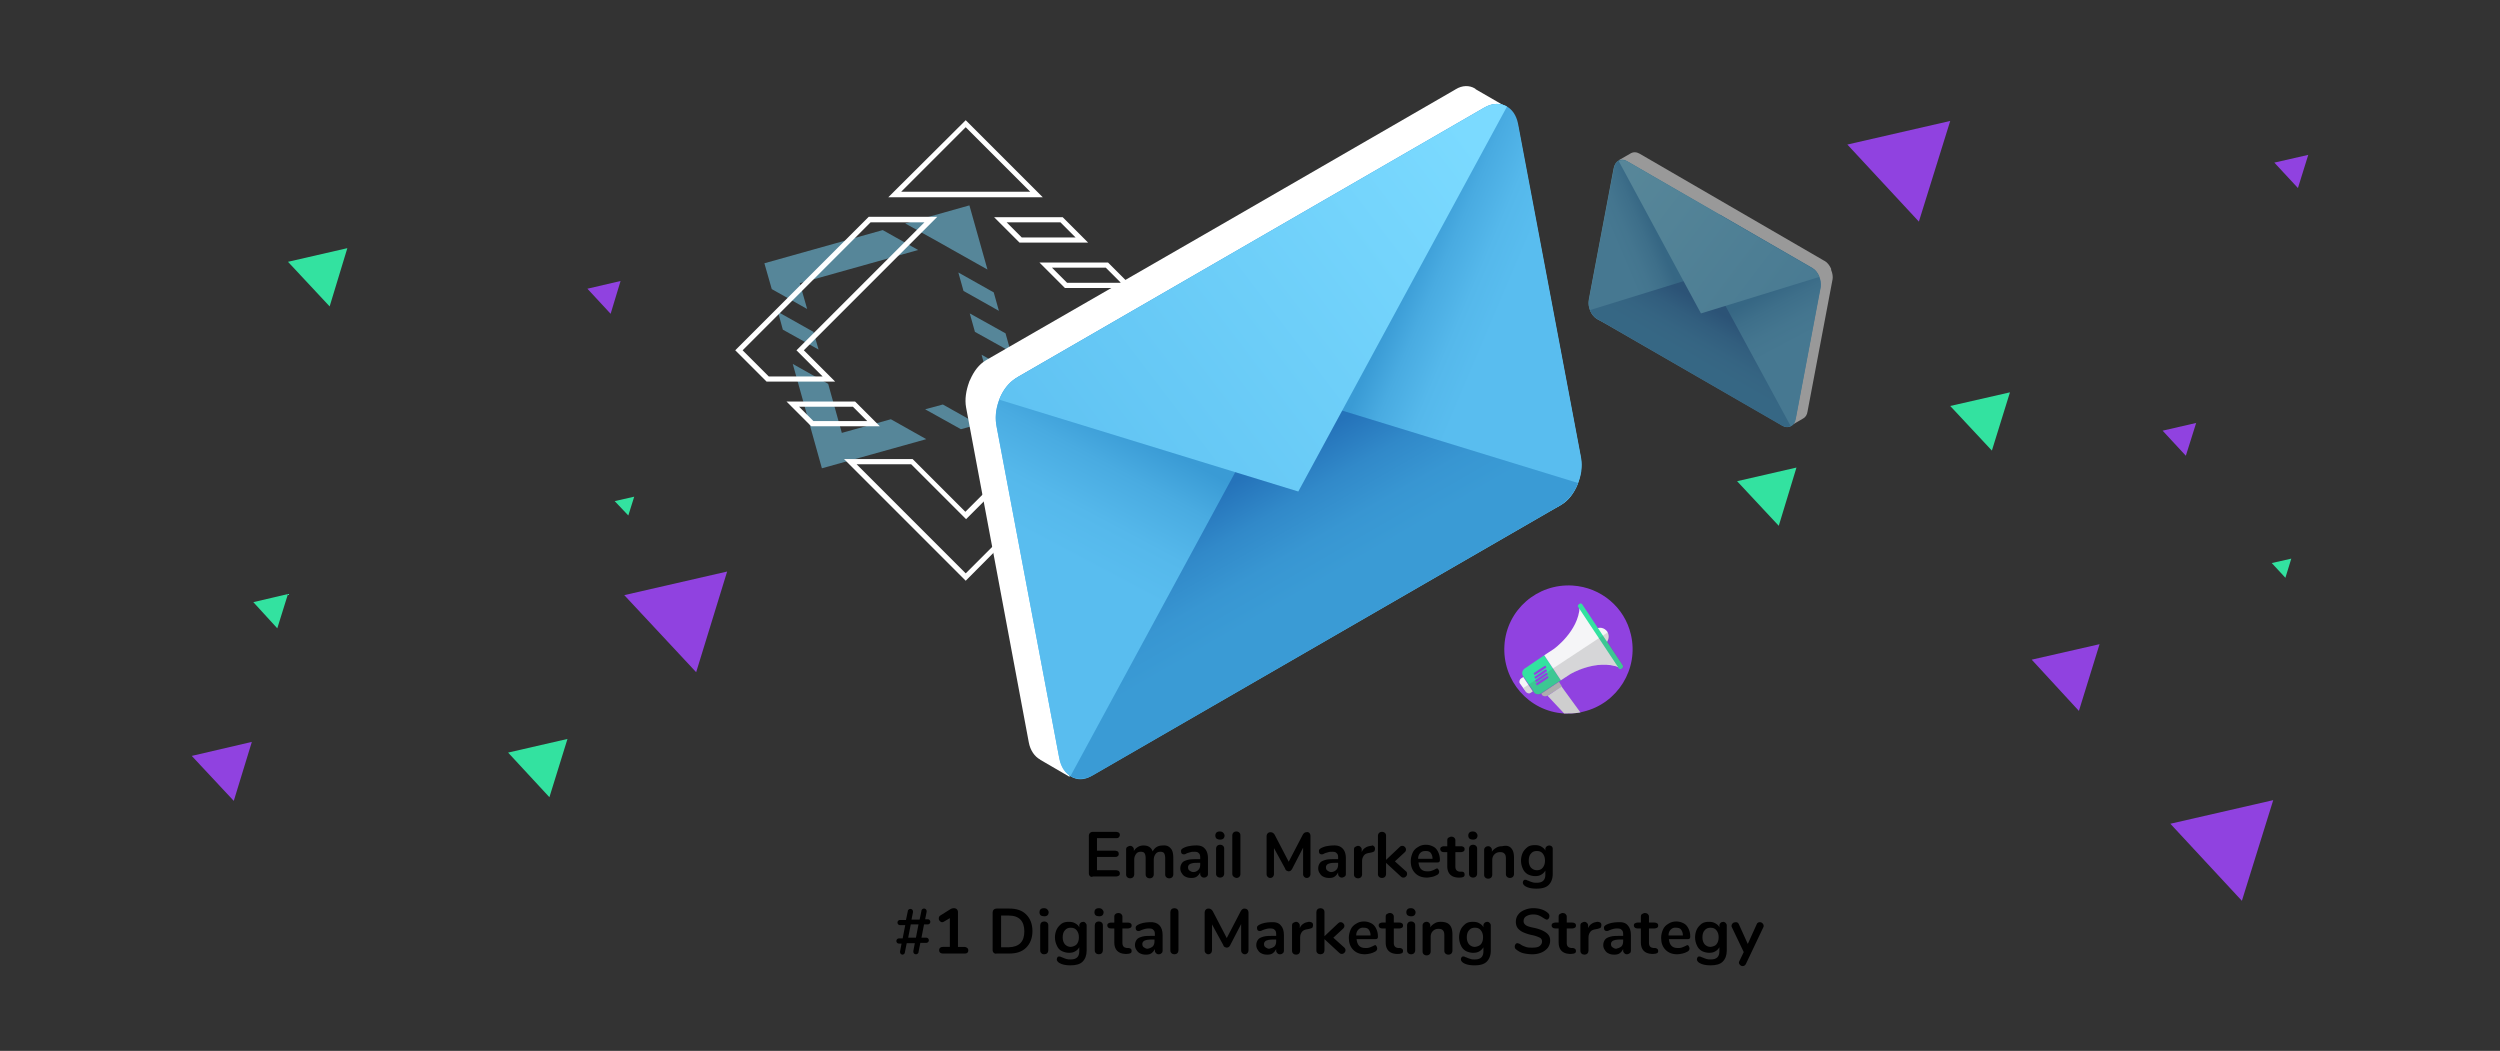 <svg xmlns="http://www.w3.org/2000/svg" xmlns:xlink="http://www.w3.org/1999/xlink" viewBox="0 0 678 285" xmlns:v="https://vecta.io/nano"><rect x="0" y="0" width="678" height="285" fill="#333333" stroke="none"/><path d="M188.8 182.3l8.4-27.3-27.9 6.4zm419.2 62l8.5-27.3-27.9 6.4zM520.4 60.1l8.5-27.3-27.9 6.4zm-457 157.1l4.9-16L52 205zm500.4-24.4l5.6-18.1-18.4 4.2zM623.2 51l2.8-9-9.2 2.1zM165.6 85.1l2.7-8.9-9 2.1z" fill="#9042e0"/><path d="M89.4 83.1l4.8-15.8L78.1 71zM149 216.2l4.9-15.8-16.1 3.7zm-73.8-45.8l2.9-9.3-9.4 2.2zm95.2-30.6l1.6-5.1-5.3 1.2z" fill="#33e2a0"/><path d="M592.8 123.6l2.8-8.9-9.1 2.1z" fill="#9042e0"/><path d="M540.2 122.2l4.9-15.8-16.2 3.7zm-57.8 20.4l4.8-15.8-16.1 3.7zm137.4 14.1l1.6-5.2-5.3 1.2z" fill="#33e2a0"/><path d="M442.3 172.1c2.2 9.3-3.6 18.7-12.9 20.9h0c-.3.1-.5.1-.8.2-1.5.3-2.9.3-4.4.3-9.6-.6-16.8-8.9-16.2-18.5s8.9-16.8 18.5-16.2c7.7.5 14.1 5.9 15.8 13.3z" fill="#9042e0"/><path d="M413.5 181.3l5.3-3.6 4.5 6.8-5.3 3.5c-.7.5-1.7.3-2.1-.4v-.1l-2.8-4.1c-.5-.7-.3-1.6.4-2.1h0z" fill="#33e2a0"/><g fill="#f5f5f7"><path d="M435.9 171.3c.7 1.1.4 2.6-.6 3.3-1.1.7-2.6.4-3.3-.6-.7-1.1-.4-2.6.6-3.3h0c1.1-.8 2.5-.5 3.3.6h0zM412.5 184l.6-.4 2.6 3.9-.6.4c-.4.3-1 .1-1.3-.3l-1.7-2.4c-.1-.4 0-.9.4-1.2z"/><path d="M421.4 176l-2.6 1.7 4.5 6.8 2.6-1.7s7-4.2 13.3-1.8l-5.4-8.2-5.4-8.2c-.3 6.6-7 11.4-7 11.4z"/></g><path d="M428.3 163.8h0c-.3.2-.5.6-.3.8l11 16.6a.53.53 0 0 0 .8.1h0 0c.3-.2.5-.6.3-.8l-11-16.6a.53.53 0 0 0-.8-.1z" fill="#33e2a0"/><path d="M419.8 188.6l3.8-2.4-.8-1.3-4.8 3.2.1.2c.3.6 1.1.7 1.7.3z" fill="#adadad"/><path d="M428.6 193.2c-1.5.3-2.9.3-4.4.3l-4.5-4.8 3.8-2.5 5.1 7z" fill="#cecece"/><path d="M413.2 186.6l.6 1c.3.4.8.6 1.3.3h.1l.5-.3c.1-.1.1 0 .2.1h0c.5.7 1.5.9 2.2.4l5.3-3.6 2.6-1.7h0c.1-.1 6.9-4 12.8-2l.3.4c.3.2.6.3.9.1.3-.1.4-.6.3-.8l-4.2-6.4v-.1c.5-.7.5-1.6.1-2.4 0-.1-.1-.1-.2-.1l-22.6 14.9c-.2 0-.2.2-.2.2z" fill="#606060" opacity=".21"/><path d="M417.5 181.5h0l-1.6 1.1.3.5 1.6-1h0l1.6-1.1-.3-.5-1.6 1zm.2 1h0l-1.6 1.1.3.5 1.6-1h0l1.6-1.1-.3-.5c-.6.3-1.1.6-1.6 1zm.2.9h0l-1.6 1.1.3.5 1.6-1h0l1.6-1.1-.3-.5c-.6.3-1 .6-1.6 1zm.2.9h0l-1.6 1.1.3.5 1.6-1h0l1.6-1.1-.3-.5-1.6 1z" fill="#9042e0"/><path d="M295.6 237.6c-.2-.2-.3-.4-.3-.8v-10.1c0-.3.1-.6.3-.8s.5-.3.8-.3h6.2c.3 0 .6.1.8.2s.3.4.3.6c0 .3-.1.5-.3.7s-.4.2-.8.2h-5.1v3.4h4.8c.3 0 .6.1.8.2s.3.4.3.7-.1.5-.3.6c-.2.2-.4.2-.8.2h-4.8v3.6h5.1c.3 0 .6.1.8.2.2.2.3.4.3.7s-.1.5-.3.6-.4.2-.8.2h-6.2c-.3.2-.6.1-.8-.1zm21.9-7.5c.5.5.7 1.4.7 2.7v4.3c0 .3-.1.6-.3.8s-.5.3-.8.3-.6-.1-.8-.3-.3-.4-.3-.8v-4.3c0-.6-.1-1.1-.3-1.4s-.6-.4-1-.4c-.6 0-1 .2-1.3.6s-.5.9-.5 1.6v3.9c0 .3-.1.6-.3.8s-.5.3-.8.3-.6-.1-.8-.3-.3-.4-.3-.8v-4.3c0-.6-.1-1.1-.3-1.4s-.6-.4-1-.4c-.6 0-1 .2-1.3.6s-.5.9-.5 1.6v3.9c0 .3-.1.6-.3.8s-.5.3-.8.3-.6-.1-.8-.3-.3-.4-.3-.8v-6.7c0-.3.1-.6.3-.7s.5-.3.8-.3.5.1.7.3.3.4.3.7v.4c.3-.5.6-.8 1.1-1.1s1-.4 1.5-.4c1.3 0 2.1.5 2.5 1.6.3-.5.6-.9 1.1-1.2s1.1-.4 1.7-.4c.9-.1 1.6.2 2.1.8zm9.2 0c.6.6.9 1.5.9 2.7v4.2c0 .3-.1.6-.3.7-.2.2-.4.3-.8.3-.3 0-.5-.1-.7-.3s-.3-.4-.3-.7v-.4c-.2.4-.5.8-.9 1.1s-.9.4-1.5.4-1.1-.1-1.5-.3c-.5-.2-.8-.5-1.1-1-.3-.4-.4-.9-.4-1.3 0-.6.2-1.1.5-1.5s.8-.6 1.5-.8 1.7-.2 3-.2h.4v-.4c0-.6-.1-1-.4-1.2-.2-.3-.6-.4-1.2-.4-.3 0-.7 0-1 .1s-.8.2-1.2.4c-.3.2-.5.2-.7.2s-.4-.1-.5-.2-.2-.3-.2-.6c0-.2 0-.4.1-.5s.3-.3.5-.4c.4-.2.9-.4 1.4-.5.6-.1 1.1-.2 1.7-.2 1.3-.1 2.2.2 2.7.8zm-1.7 5.8c.4-.4.5-.9.5-1.5v-.4h-.3c-.8 0-1.4 0-1.8.1s-.7.2-.9.4-.3.4-.3.7c0 .4.1.7.4.9s.6.4 1 .4c.6 0 1-.2 1.4-.6zm4.9-8.5c-.2-.2-.3-.5-.3-.8s.1-.6.3-.8.5-.3.9-.3.7.1.9.3.4.5.4.8-.1.6-.3.8-.5.3-.9.3a1.69 1.69 0 0 1-1-.3zm.2 10.3c-.2-.2-.3-.4-.3-.8v-6.7c0-.3.1-.6.3-.8s.5-.3.8-.3.6.1.8.3.3.4.3.8v6.7c0 .3-.1.6-.3.8s-.5.3-.8.3-.6-.1-.8-.3zm4.4 0c-.2-.2-.3-.4-.3-.8v-10.3c0-.3.1-.6.3-.8s.5-.3.8-.3.6.1.8.3.3.4.3.8V237c0 .3-.1.6-.3.8s-.5.3-.8.3c-.4-.1-.6-.2-.8-.4zm20.6-11.8c.2.2.3.5.3.8V237c0 .3-.1.6-.3.8s-.4.3-.7.3-.5-.1-.7-.3-.3-.4-.3-.8v-7.1l-2.9 5.6c-.1.3-.3.4-.4.6-.2.1-.4.2-.6.2s-.4-.1-.6-.2-.3-.3-.4-.6l-3-5.5v7c0 .3-.1.6-.3.8s-.4.3-.7.3-.5-.1-.7-.3-.3-.4-.3-.8v-10.2c0-.3.1-.6.3-.8s.4-.3.8-.3.8.2 1.1.7l3.8 7.3 3.8-7.3c.3-.5.6-.7 1-.7.3-.1.6 0 .8.2zm9 4.2c.6.6.9 1.5.9 2.7v4.2c0 .3-.1.6-.3.7s-.4.3-.8.3c-.3 0-.5-.1-.7-.3s-.3-.4-.3-.7v-.4c-.2.4-.5.8-.9 1.1s-.9.4-1.5.4-1.1-.1-1.5-.3c-.5-.2-.8-.5-1.1-1-.3-.4-.4-.9-.4-1.3 0-.6.2-1.1.5-1.5s.8-.6 1.5-.8 1.7-.2 3-.2h.4v-.4c0-.6-.1-1-.4-1.2-.2-.3-.6-.4-1.2-.4-.3 0-.7 0-1 .1s-.8.2-1.2.4c-.3.2-.5.2-.7.2s-.4-.1-.5-.2-.2-.3-.2-.6c0-.2 0-.4.1-.5s.3-.3.5-.4c.4-.2.9-.4 1.4-.5.6-.1 1.1-.2 1.7-.2 1.3-.1 2.1.2 2.7.8zm-1.7 5.8c.4-.4.5-.9.5-1.5v-.4h-.3c-.8 0-1.4 0-1.8.1s-.7.2-.9.4-.3.4-.3.7c0 .4.1.7.4.9s.6.4 1 .4c.5 0 1-.2 1.4-.6zm10.2-6.4c.2.1.3.4.3.7s-.1.5-.2.7c-.2.1-.4.2-.8.3l-.5.1c-.7.1-1.2.3-1.5.7s-.5.9-.5 1.5v3.6c0 .3-.1.6-.3.8s-.5.3-.8.3-.6-.1-.8-.3-.3-.4-.3-.8v-6.7c0-.3.1-.6.3-.7s.5-.3.8-.3.5.1.7.3.3.4.3.7v.7c.2-.5.5-.9 1-1.2.4-.3.9-.4 1.4-.5h.2c.3-.2.5-.1.7.1zm9 7.5c0 .3-.1.5-.3.7s-.4.3-.7.3-.5-.1-.7-.3l-4-3.7v3c0 .3-.1.6-.3.8s-.5.3-.8.3-.6-.1-.8-.3-.3-.4-.3-.8v-10.3c0-.3.1-.6.3-.8s.5-.3.8-.3.6.1.8.3.3.4.3.8v6.5l3.7-3.5c.2-.2.4-.3.7-.3s.5.1.7.3.3.4.3.7-.1.5-.3.7l-2.7 2.5 3 2.7c.2.1.3.4.3.7zm8.5-1.2c.1.2.2.4.2.6 0 .4-.2.7-.6.9s-.8.4-1.3.5-1 .2-1.4.2c-1.4 0-2.4-.4-3.2-1.2s-1.2-1.9-1.2-3.2c0-.9.2-1.6.5-2.3s.8-1.2 1.5-1.6c.6-.4 1.3-.6 2.1-.6s1.4.2 2 .5 1 .8 1.3 1.4.5 1.3.5 2.2c0 .5-.2.7-.7.7h-5.1c.1.8.3 1.4.7 1.8s.9.6 1.7.6c.4 0 .7 0 1-.1s.6-.2 1-.4c.3-.2.6-.3.8-.3-.1.1.1.2.2.3zm-4.9-4.5c-.4.4-.6.9-.6 1.6h3.9c0-.7-.2-1.2-.5-1.6s-.8-.5-1.3-.5c-.7 0-1.1.1-1.5.5zm12 5.9c0 .3-.1.5-.3.6s-.5.2-1 .2h-.5c-1.9-.1-2.9-1.2-2.9-3.1v-3.8h-.9c-.3 0-.6-.1-.7-.2s-.3-.3-.3-.6.1-.5.3-.6.4-.2.7-.2h.9v-1.6c0-.3.1-.6.3-.7s.5-.3.8-.3.6.1.8.3.3.4.3.7v1.6h1.5c.3 0 .6.1.7.2.2.1.3.3.3.6s-.1.5-.3.6-.4.2-.7.2h-1.5v3.9c0 .9.4 1.3 1.2 1.4h.5c.6 0 .8.3.8.8zm1.3-9.8c-.2-.2-.3-.5-.3-.8s.1-.6.3-.8.5-.3.9-.3.7.1.9.3.4.5.4.8-.1.6-.3.8-.5.3-.9.3-.8-.1-1-.3zm.2 10.3c-.2-.2-.3-.4-.3-.8v-6.7c0-.3.1-.6.3-.8s.5-.3.8-.3.6.1.8.3.3.4.3.8v6.7c0 .3-.1.6-.3.8s-.5.3-.8.3-.6-.1-.8-.3zm11.2-7.6c.5.6.7 1.4.7 2.6v4.3c0 .3-.1.6-.3.8s-.5.3-.8.3-.6-.1-.8-.3-.3-.4-.3-.8v-4.1c0-.7-.1-1.1-.4-1.4s-.6-.4-1.2-.4-1.1.2-1.5.6-.6.9-.6 1.6v3.9c0 .3-.1.6-.3.8s-.5.3-.8.3-.6-.1-.8-.3-.3-.4-.3-.8v-6.7c0-.3.1-.5.3-.7s.5-.3.8-.3.5.1.7.3.3.4.3.7v.5c.3-.5.7-.8 1.2-1.1s1-.4 1.6-.4c1.3-.3 2 0 2.5.6zm10.9-.6c.2.2.3.4.3.7v6.8c0 1.3-.4 2.3-1.1 3s-1.8 1-3.3 1c-1.3 0-2.3-.2-3.1-.7-.4-.3-.6-.6-.6-.9s.1-.5.2-.6c.1-.2.3-.2.5-.2.1 0 .2 0 .4.1.1.1.3.1.5.2.4.2.8.3 1.1.4s.7.1 1.1.1c1.5 0 2.3-.7 2.3-2.2v-1.1c-.3.5-.6.8-1.1 1.1s-1 .4-1.7.4-1.4-.2-2-.5c-.6-.4-1-.8-1.3-1.5-.3-.6-.5-1.4-.5-2.2s.2-1.6.5-2.2.8-1.1 1.3-1.5c.6-.4 1.2-.5 2-.5.6 0 1.2.1 1.7.4s.9.6 1.1 1.1v-.4c0-.3.1-.5.3-.7s.5-.3.8-.3c.2 0 .4.1.6.2zm-2.4 5.8c.4-.5.6-1.1.6-1.9s-.2-1.4-.6-1.9-.9-.7-1.6-.7-1.2.2-1.6.7c-.4.4-.6 1.1-.6 1.9s.2 1.4.6 1.9c.4.4.9.7 1.6.7s1.2-.2 1.6-.7zm-167.8 15.4l-.7 3.6h1.3c.2 0 .4.1.5.2s.2.3.2.5-.1.4-.2.5-.3.2-.5.2h-1.6l-.5 2.5c0 .2-.1.3-.2.4s-.3.2-.5.2-.4-.1-.5-.2-.2-.3-.2-.5v-.2l.4-2.1h-2.2l-.5 2.5c0 .2-.1.3-.2.4a.76.76 0 0 1-.4.2c-.2 0-.4-.1-.5-.2s-.2-.3-.2-.5v-.2l.4-2.1h-.7c-.2 0-.4-.1-.5-.2s-.2-.3-.2-.5.1-.4.2-.5.3-.2.5-.2h1l.7-3.6h-1.4c-.2 0-.4-.1-.5-.2s-.2-.3-.2-.5.1-.4.2-.5.3-.2.5-.2h1.6l.5-2.4c0-.2.1-.3.2-.4s.3-.2.5-.2.4.1.5.2.2.3.2.5v.2l-.4 2h2.2l.5-2.4c0-.2.1-.3.2-.4s.3-.2.5-.2.4.1.5.2.2.3.2.5v.2l-.4 2h.7c.2 0 .4.1.5.2s.2.3.2.5-.1.4-.2.5-.3.2-.5.2h-1zm-2.2 3.6l.7-3.6H247l-.7 3.6h2.1zm14.2 3.4c0 .6-.3.9-1 .9h-5.8c-.7 0-1.1-.3-1.1-.9s.4-.9 1.1-.9h1.8V249l-1.7 1c-.2.1-.3.1-.4.1-.2 0-.4-.1-.6-.3s-.3-.4-.3-.7.1-.6.4-.8l2.7-1.7a1.93 1.93 0 0 1 1-.3c.3 0 .6.1.8.3s.3.5.3.8v9.4h1.8c.6.1 1 .4 1 .9z"/><path d="M269.5 258.4c-.2-.2-.3-.4-.3-.8v-10.1c0-.3.1-.6.3-.8s.5-.3.8-.3h3.4c2 0 3.5.5 4.6 1.6s1.7 2.6 1.7 4.5-.6 3.4-1.7 4.5-2.6 1.6-4.6 1.6h-3.4c-.3.1-.6 0-.8-.2zm8.3-5.8c0-2.8-1.4-4.3-4.2-4.3h-2.1v8.6h2.1c2.8-.1 4.2-1.5 4.2-4.3zm4.4-4.4c-.2-.2-.3-.5-.3-.8s.1-.6.3-.8.5-.3.9-.3.7.1.9.3.4.5.4.8-.1.6-.3.8-.5.3-.9.3-.8-.1-1-.3zm.2 10.3c-.2-.2-.3-.4-.3-.8V251c0-.3.1-.6.3-.8s.5-.3.8-.3.6.1.8.3.3.4.3.8v6.7c0 .3-.1.6-.3.8s-.5.3-.8.3c-.4 0-.6-.1-.8-.3zm12-8.2c.2.2.3.4.3.7v6.8c0 1.3-.4 2.3-1.1 3s-1.8 1-3.3 1c-1.3 0-2.3-.2-3.1-.7-.4-.3-.6-.6-.6-.9s.1-.5.2-.6c.1-.2.3-.2.5-.2.1 0 .2 0 .4.1s.3.1.5.2c.4.2.8.3 1.1.4s.7.1 1.1.1c1.5 0 2.3-.7 2.3-2.2v-1.1c-.3.5-.6.8-1.1 1.1s-1 .4-1.7.4-1.4-.2-2-.5-1-.8-1.3-1.5c-.3-.6-.5-1.4-.5-2.2s.2-1.6.5-2.2.8-1.1 1.3-1.5c.6-.4 1.2-.5 2-.5.6 0 1.2.1 1.7.4s.9.6 1.1 1.1v-.5c0-.3.1-.5.3-.7s.5-.3.8-.3.4.1.6.3zm-2.4 5.8c.4-.5.6-1.1.6-1.9s-.2-1.4-.6-1.9-.9-.7-1.6-.7-1.2.2-1.6.7c-.4.4-.6 1.1-.6 1.9s.2 1.4.6 1.9c.4.4.9.7 1.6.7.7-.1 1.2-.3 1.6-.7zm5.1-7.9c-.2-.2-.3-.5-.3-.8s.1-.6.3-.8.5-.3.9-.3.7.1.9.3.4.5.4.8-.1.6-.3.8-.5.3-.9.3-.8-.1-1-.3zm.1 10.3c-.2-.2-.3-.4-.3-.8V251c0-.3.1-.6.3-.8s.5-.3.8-.3.6.1.8.3.3.4.3.8v6.7c0 .3-.1.6-.3.8s-.5.3-.8.3-.6-.1-.8-.3zm9.7-.6c0 .3-.1.5-.3.6s-.5.2-1 .2h-.5c-1.9-.1-2.9-1.2-2.9-3.1v-3.8h-.9c-.3 0-.6-.1-.7-.2s-.3-.3-.3-.6.1-.5.3-.6.4-.2.7-.2h.9v-1.6c0-.3.1-.6.3-.7.2-.2.5-.3.8-.3s.6.1.8.3.3.4.3.7v1.6h1.5c.3 0 .6.1.7.2.2.1.3.3.3.6s-.1.5-.3.6-.4.2-.7.2h-1.5v3.9c0 .9.4 1.3 1.2 1.4h.5c.6.1.8.3.8.8zm7.5-7c.6.6.9 1.5.9 2.7v4.2c0 .3-.1.6-.3.7-.2.2-.4.3-.8.3-.3 0-.5-.1-.7-.3s-.3-.4-.3-.7v-.4c-.2.4-.5.8-.9 1.1s-.9.4-1.5.4-1.1-.1-1.5-.3c-.5-.2-.8-.5-1.1-1-.3-.4-.4-.9-.4-1.3 0-.6.2-1.1.5-1.5s.8-.6 1.5-.8 1.7-.2 3-.2h.4v-.4c0-.6-.1-1-.4-1.2-.2-.3-.6-.4-1.2-.4-.3 0-.7 0-1 .1s-.8.2-1.2.4c-.3.2-.5.2-.7.2s-.4-.1-.5-.2-.2-.3-.2-.6c0-.2 0-.4.1-.5s.3-.3.5-.4c.4-.2.9-.4 1.4-.5.6-.1 1.1-.2 1.7-.2 1.2-.1 2.1.2 2.7.8zm-1.8 5.8c.4-.4.5-.9.5-1.5v-.4h-.3c-.8 0-1.4 0-1.8.1s-.7.2-.9.4-.3.4-.3.7c0 .4.1.7.4.9s.6.4 1 .4c.6-.1 1-.3 1.4-.6zm5.1 1.8c-.2-.2-.3-.4-.3-.8v-10.3c0-.3.1-.6.3-.8s.5-.3.8-.3.6.1.8.3.3.4.3.8v10.3c0 .3-.1.6-.3.8s-.5.3-.8.3-.6-.1-.8-.3zm20.6-11.8c.2.2.3.5.3.8v10.2c0 .3-.1.6-.3.8s-.4.3-.7.3-.5-.1-.7-.3-.3-.4-.3-.8v-7.1l-2.9 5.6c-.1.3-.3.4-.4.6-.2.1-.4.2-.6.2s-.4-.1-.6-.2-.3-.3-.4-.6l-3-5.5v7c0 .3-.1.6-.3.8s-.4.3-.7.3-.5-.1-.7-.3-.3-.4-.3-.8v-10.2c0-.3.1-.6.3-.8s.4-.3.8-.3.8.2 1.1.7l3.8 7.3 3.8-7.3c.3-.5.6-.7 1-.7.3 0 .6.1.8.3zm9 4.2c.6.6.9 1.5.9 2.7v4.2c0 .3-.1.6-.3.7-.2.2-.4.3-.8.3-.3 0-.5-.1-.7-.3s-.3-.4-.3-.7v-.4c-.2.4-.5.8-.9 1.1s-.9.4-1.5.4-1.1-.1-1.5-.3c-.5-.2-.8-.5-1.1-1-.3-.4-.4-.9-.4-1.3 0-.6.2-1.1.5-1.5s.8-.6 1.5-.8 1.7-.2 3-.2h.4v-.4c0-.6-.1-1-.4-1.2-.2-.3-.6-.4-1.2-.4-.3 0-.7 0-1 .1s-.8.2-1.2.4c-.3.2-.5.2-.7.2s-.4-.1-.5-.2-.2-.3-.2-.6c0-.2 0-.4.1-.5s.3-.3.5-.4c.4-.2.9-.4 1.4-.5.6-.1 1.1-.2 1.7-.2 1.3-.1 2.2.2 2.7.8zm-1.7 5.8c.4-.4.5-.9.5-1.5v-.4h-.3c-.8 0-1.4 0-1.8.1s-.7.2-.9.4-.3.4-.3.7c0 .4.1.7.4.9s.6.4 1 .4c.5-.1 1-.3 1.4-.6zm10.2-6.5c.2.1.3.4.3.7s-.1.5-.2.7c-.1.1-.4.2-.8.3l-.5.1c-.7.1-1.2.3-1.5.7s-.5.9-.5 1.5v3.6c0 .3-.1.6-.3.8s-.5.3-.8.3-.6-.1-.8-.3-.3-.4-.3-.8V251c0-.3.1-.6.3-.7s.5-.3.8-.3.5.1.7.3.3.4.3.7v.7c.2-.5.5-.9 1-1.2.4-.3.9-.4 1.4-.5h.2c.3 0 .5.1.7.2zm9.1 7.5c0 .3-.1.5-.3.7s-.4.3-.7.3-.5-.1-.7-.3l-4-3.7v3c0 .3-.1.6-.3.8s-.5.3-.8.3-.6-.1-.8-.3-.3-.4-.3-.8v-10.3c0-.3.1-.6.3-.8s.5-.3.8-.3.6.1.8.3.3.4.3.8v6.5l3.7-3.5c.2-.2.4-.3.7-.3s.5.1.7.3.3.4.3.7-.1.5-.3.7l-2.7 2.5 3 2.7c.2.2.3.4.3.7z"/><use xlink:href="#L"/><path d="M380.5 257.9c0 .3-.1.5-.3.6s-.5.2-1 .2h-.5c-1.9-.1-2.9-1.2-2.9-3.1v-3.8h-.9c-.3 0-.6-.1-.7-.2s-.3-.3-.3-.6.1-.5.3-.6.4-.2.7-.2h.9v-1.6c0-.3.1-.6.3-.7s.5-.3.8-.3.6.1.8.3.3.4.3.7v1.6h1.5c.3 0 .6.1.7.2.2.1.3.3.3.6s-.1.5-.3.6-.4.2-.7.2H378v3.9c0 .9.4 1.3 1.2 1.4h.5c.5.1.8.3.8.8zm1.2-9.7c-.2-.2-.3-.5-.3-.8s.1-.6.3-.8.5-.3.9-.3.7.1.9.3.4.5.4.8-.1.6-.3.8-.5.3-.9.3a1.69 1.69 0 0 1-1-.3zm.2 10.3c-.2-.2-.3-.4-.3-.8V251c0-.3.1-.6.3-.8s.5-.3.8-.3.6.1.8.3.3.4.3.8v6.7c0 .3-.1.6-.3.8s-.5.3-.8.3-.6-.1-.8-.3zm11.3-7.6c.5.6.7 1.4.7 2.6v4.3c0 .3-.1.6-.3.8s-.5.3-.8.3-.6-.1-.8-.3-.3-.4-.3-.8v-4.1c0-.7-.1-1.1-.4-1.4s-.6-.4-1.2-.4-1.1.2-1.5.6-.6.9-.6 1.6v3.9c0 .3-.1.6-.3.8s-.5.3-.8.3-.6-.1-.8-.3-.3-.4-.3-.8v-7c0-.3.1-.5.3-.7s.5-.3.8-.3.5.1.7.3.3.4.3.7v.5c.3-.5.7-.8 1.2-1.1s1-.4 1.6-.4c1.2 0 2 .3 2.5.9zm10.8-.6c.2.2.3.4.3.7v6.8c0 1.3-.4 2.3-1.1 3s-1.8 1-3.3 1c-1.3 0-2.3-.2-3.1-.7-.4-.3-.6-.6-.6-.9s.1-.5.2-.6c.1-.2.3-.2.5-.2.1 0 .2 0 .4.1.1.1.3.1.5.2.4.2.8.3 1.1.4s.7.1 1.1.1c1.5 0 2.3-.7 2.3-2.2v-1.1c-.3.5-.6.8-1.1 1.1s-1 .4-1.7.4-1.4-.2-2-.5c-.6-.4-1-.8-1.3-1.5-.3-.6-.5-1.4-.5-2.2s.2-1.6.5-2.2.8-1.1 1.3-1.5c.6-.4 1.2-.5 2-.5.6 0 1.2.1 1.7.4s.9.6 1.1 1.1v-.5c0-.3.1-.5.3-.7s.5-.3.8-.3c.2 0 .4.1.6.3zm-2.4 5.8c.4-.5.6-1.1.6-1.9s-.2-1.4-.6-1.9-.9-.7-1.6-.7-1.2.2-1.6.7c-.4.4-.6 1.1-.6 1.9s.2 1.4.6 1.9c.4.4.9.7 1.6.7.7-.1 1.2-.3 1.6-.7zm11.5 2.4c-.8-.2-1.4-.6-1.9-1-.3-.2-.4-.5-.4-.8 0-.2.1-.5.2-.6a.55.55 0 0 1 .5-.3c.2 0 .4.1.7.2.5.4 1 .6 1.6.8.5.2 1.1.2 1.8.2.8 0 1.5-.1 1.9-.4s.7-.7.7-1.3a1.1 1.1 0 0 0-.6-1c-.4-.2-1.1-.5-2.1-.7s-1.8-.5-2.5-.8c-.6-.3-1.1-.7-1.4-1.1s-.5-1-.5-1.7.2-1.4.6-1.9c.4-.6 1-1 1.7-1.3s1.5-.5 2.4-.5c1.6 0 3 .4 4 1.3.1.1.3.3.3.4.1.1.1.3.1.5s-.1.5-.2.6a.55.55 0 0 1-.5.3c-.1 0-.2 0-.3-.1-.1 0-.2-.1-.4-.2-.5-.3-.9-.6-1.4-.8-.4-.2-1-.3-1.6-.3-.8 0-1.4.2-1.9.5s-.7.8-.7 1.3.2.8.6 1.1 1.1.5 2.1.7 1.9.5 2.5.8 1.1.6 1.5 1.1.5 1 .5 1.6c0 .7-.2 1.3-.6 1.9-.4.5-1 1-1.7 1.3s-1.5.5-2.5.5a10.68 10.68 0 0 1-2.5-.3z"/><use xlink:href="#M"/><path d="M434 250.2c.2.1.3.4.3.7s-.1.5-.2.7c-.2.1-.4.2-.8.3l-.5.1c-.7.1-1.2.3-1.5.7s-.5.9-.5 1.5v3.6c0 .3-.1.6-.3.8s-.5.3-.8.3-.6-.1-.8-.3-.3-.4-.3-.8V251c0-.3.1-.6.3-.7s.5-.3.8-.3.5.1.7.3.3.4.3.7v.7c.2-.5.5-.9 1-1.2.4-.3.9-.4 1.4-.5h.2c.3 0 .5.1.7.2zm7.4.7c.6.6.9 1.5.9 2.7v4.2c0 .3-.1.6-.3.7s-.4.3-.8.3c-.3 0-.5-.1-.7-.3s-.3-.4-.3-.7v-.4c-.2.4-.5.8-.9 1.1s-.9.4-1.5.4-1.1-.1-1.5-.3c-.5-.2-.8-.5-1.1-1-.3-.4-.4-.9-.4-1.3 0-.6.2-1.1.5-1.5s.8-.6 1.5-.8 1.7-.2 3-.2h.4v-.4c0-.6-.1-1-.4-1.2-.2-.3-.6-.4-1.2-.4-.3 0-.7 0-1 .1s-.8.2-1.2.4c-.3.2-.5.2-.7.2s-.4-.1-.5-.2-.2-.3-.2-.6c0-.2 0-.4.1-.5s.3-.3.5-.4c.4-.2.9-.4 1.4-.5.6-.1 1.1-.2 1.7-.2 1.3-.1 2.2.2 2.7.8zm-1.7 5.8c.4-.4.5-.9.5-1.5v-.4h-.3c-.8 0-1.4 0-1.8.1s-.7.2-.9.4-.3.4-.3.7c0 .4.1.7.4.9s.6.4 1 .4c.5-.1 1-.3 1.4-.6z"/><use xlink:href="#M" x="22.3"/><use xlink:href="#L" x="84.7"/><path d="M468 250.3c.2.2.3.4.3.7v6.8c0 1.3-.4 2.3-1.1 3s-1.8 1-3.3 1c-1.3 0-2.3-.2-3.1-.7-.4-.3-.6-.6-.6-.9s.1-.5.2-.6c.1-.2.3-.2.5-.2.1 0 .2 0 .4.1.1.1.3.1.5.2.4.2.8.3 1.1.4s.7.1 1.1.1c1.5 0 2.3-.7 2.3-2.2v-1.1c-.3.5-.6.8-1.1 1.1s-1 .4-1.7.4-1.4-.2-2-.5c-.6-.4-1-.8-1.3-1.5-.3-.6-.5-1.4-.5-2.2s.2-1.6.5-2.2.8-1.1 1.3-1.5c.6-.4 1.2-.5 2-.5.6 0 1.2.1 1.7.4s.9.6 1.1 1.1v-.5c0-.3.1-.5.3-.7s.5-.3.8-.3c.1 0 .4.1.6.3zm-2.5 5.8c.4-.5.6-1.1.6-1.9s-.2-1.4-.6-1.9-.9-.7-1.6-.7-1.2.2-1.6.7c-.4.4-.6 1.1-.6 1.9s.2 1.4.6 1.9c.4.4.9.7 1.6.7.7-.1 1.3-.3 1.6-.7zm11.3-5.9c.2-.1.3-.1.5-.1.3 0 .5.1.7.3s.3.4.3.7c0 .1 0 .3-.1.4l-4.7 9.9c-.2.4-.5.6-.9.6-.3 0-.5-.1-.7-.3s-.3-.4-.3-.6c0-.1 0-.3.1-.4l1.2-2.5-3.2-6.7c-.1-.1-.1-.2-.1-.4 0-.3.1-.5.3-.7s.5-.3.8-.3c.2 0 .4 0 .5.1.2.1.3.3.4.5l2.4 5.3 2.4-5.3c.1-.3.2-.4.4-.5z"/><path d="M265.3 115.1l-9.6-5.4-4.8 1.3 9.7 5.4zM263 85l1.4 5 9.7 5.4-1.4-5zm-50.7 4.4l9.7 5.4-1.4-4.8-9.6-5.4zm53.9 6.8l2.7 9.8-7 2 9.6 5.4 7.1-2-2.8-9.8zm-47.3-12.4l-2-7 32.1-9-9.6-5.4-32.1 9 2 7zm22.7 29.9l-13.3 3.7-3.7-13.3-9.6-5.4 7.9 28.3 28.3-7.9zm3.9-53.1l9.7 5.4 3 1.7 9.6 5.4-4.9-17.4zm14.4 13.3l1.4 5 9.6 5.4-1.4-5z" opacity=".5" fill="#7bdaff"/><path d="M303.8 115.6h-18.6l6.7-6.7h18.6l-6.7 6.7zm-15.2-1.4h14.6l3.9-3.9h-14.6l-3.9 3.9zm18.8-36.1h-18.6l-6.9-6.9h18.6l6.9 6.9zm-18-1.4H304l-4.1-4.1h-14.6l4.1 4.1zm-50.8 38.9H220l-6.7-6.7h18.6l6.7 6.7zm-18-1.4h14.6l-3.9-3.9h-14.6l3.9 3.9zm95.2-10.7h-18.6l8.5-8.5-11.6-11.6h18.6L324.4 95l-8.6 8.5zm-15.2-1.4h14.6l7.1-7.1-10.1-10.1h-14.6L307.7 95l-7.1 7.1zm-74.1 1.4h-18.6l-8.5-8.5 36.2-36.2h18.6L218 95l8.5 8.5zm-18-1.4h14.6L216 95l34.7-34.7h-14.6L201.4 95l7.1 7.1zm53.4 55.4l-33-33h18.6l14.3 14.3 14.3-14.3h18.6l-32.8 33zm-29.6-31.6l29.6 29.6 29.6-29.6h-14.6L262 140.8l-14.9-14.9h-14.8zm50.5-72.4h-41.9l21-20.9 20.9 20.9zM244.4 52h35l-17.5-17.5L244.4 52zm50.7 13.8h-18.6l-6.9-6.9h18.6l6.9 6.9zm-18-1.4h14.6l-4.1-4.1H273l4.1 4.1z" fill="#fff"/><g opacity=".5"><path d="M496.6 73.2h0 0v-.1-.1-.1c-.4-.9-1-1.7-1.7-2.1l-.2-.1h0l-25-14.5-25-14.5h0l-.2-.1c-.7-.4-1.5-.4-2.1-.1l-3.3 1.9 1.9.8-6.6 35c-.2.9 0 1.9.4 2.8v.1.1c.4.9 1 1.7 1.7 2.1l49.9 28.8-.5 2.2 3.1-1.8c.6-.3 1.1-1 1.2-1.9l6.8-35.9c.1-.6 0-1.6-.4-2.5z" fill="#fff"/><linearGradient id="A" gradientUnits="userSpaceOnUse" x1="-7773.947" y1="1814.043" x2="-7702.26" y2="1814.043" gradientTransform="matrix(0.781 0.451 -0.197 1.042 6862.215 1680.56)"><stop offset="0" stop-color="#7bdaff"/><stop offset="1" stop-color="#59bdef"/></linearGradient><path d="M483.5 115.5L433 86.4c-1.5-.9-2.5-3.2-2.1-5.3l6.7-35.4c.4-2 1.9-3 3.5-2.1l50.5 29.1c1.5.9 2.5 3.2 2.1 5.3l-6.7 35.4c-.4 2.1-2 3-3.5 2.1z" fill="url(#A)"/><linearGradient id="B" gradientUnits="userSpaceOnUse" x1="-7685.543" y1="1852.117" x2="-7724.569" y2="1809.796" gradientTransform="matrix(0.781 0.451 -0.197 1.042 6862.215 1680.56)"><stop offset=".768" stop-color="#59bdef"/><stop offset=".845" stop-color="#55b8eb"/><stop offset=".932" stop-color="#49abe1"/><stop offset="1" stop-color="#3a9bd5"/></linearGradient><path d="M491.4 72.7l-25-14.5-7.8 41.6 24.8 15.6c1.6.9 3.3.2 3.6-1.7l6.8-35.9c.2-1.9-.8-4.2-2.4-5.1z" fill="url(#B)"/><linearGradient id="C" gradientUnits="userSpaceOnUse" x1="257.254" y1="1852.191" x2="218.228" y2="1809.871" gradientTransform="matrix(-0.781 -0.451 -0.197 1.042 978.599 -1717.926)"><stop offset=".768" stop-color="#59bdef"/><stop offset=".845" stop-color="#55b8eb"/><stop offset=".932" stop-color="#49abe1"/><stop offset="1" stop-color="#3a9bd5"/></linearGradient><path d="M441.3 43.8l25 14.5-7.8 41.3-25.3-13c-1.6-.9-2.7-3.3-2.3-5.1l6.8-35.9c.3-2 2-2.8 3.6-1.8z" fill="url(#C)"/><linearGradient id="D" gradientUnits="userSpaceOnUse" x1="-7738.103" y1="1875.286" x2="-7738.103" y2="1814.856" gradientTransform="matrix(0.781 0.451 -0.197 1.042 6862.215 1680.56)"><stop offset=".768" stop-color="#3a9bd5"/><stop offset=".839" stop-color="#3896d2"/><stop offset=".918" stop-color="#3189c9"/><stop offset="1" stop-color="#2573ba"/></linearGradient><path d="M431.2 84.1c.4 1 1.1 1.9 2 2.4l50 28.9c.9.5 1.8.5 2.4.1l-22.4-41.3-32 9.9z" fill="url(#D)"/><linearGradient id="E" gradientUnits="userSpaceOnUse" x1="-7762.05" y1="1784.897" x2="-7700.397" y2="1817.575" gradientTransform="matrix(0.781 0.451 -0.197 1.042 6862.215 1680.56)"><stop offset="0" stop-color="#7bdaff"/><stop offset="1" stop-color="#59bdef"/></linearGradient><path d="M493.4 75.1c-.4-1-1.1-1.9-2-2.4l-50-28.9c-.9-.5-1.8-.5-2.4-.1L461.3 85l32.1-9.9z" fill="url(#E)"/></g><path d="M262.8 103.7h0 0c0-.1.1-.2.1-.3s.1-.1.1-.2.1-.1.1-.2c1-2.3 2.4-4.2 4.3-5.3l.5-.3h0L331.1 61l63.2-36.5h0l.5-.3c1.8-1.1 3.7-1.1 5.2-.2 0 0 .1 0 .1.1 0 0 .1 0 .1.1l8.3 4.8-4.8 2 16.7 88.5c.4 2.3.1 4.8-.9 7.1 0 .1-.1.1-.1.2s-.1.1-.1.2c-1 2.3-2.4 4.2-4.3 5.3l-126.1 72.8 1.2 5.6-7.9-4.6s-.1 0-.1-.1c-1.5-.8-2.7-2.5-3.1-4.7l-17-90.8c-.4-2.2 0-4.6.8-6.8z" fill="#fff"/><linearGradient id="F" gradientUnits="userSpaceOnUse" x1="-2876.652" y1="-291.879" x2="-2695.556" y2="-291.879" gradientTransform="matrix(-0.781 0.451 0.197 1.042 -1769.09 1680.56)"><stop offset="0" stop-color="#7bdaff"/><stop offset="1" stop-color="#59bdef"/></linearGradient><path d="M295.9 210.5l127.5-73.6c3.9-2.2 6.2-8.2 5.2-13.3l-16.9-89.3c-1-5.1-4.9-7.5-8.7-5.3l-127.5 73.6c-3.9 2.2-6.2 8.2-5.2 13.3l16.9 89.3c1 5.2 4.9 7.5 8.7 5.3z" fill="url(#F)"/><linearGradient id="G" gradientUnits="userSpaceOnUse" x1="-2653.326" y1="-195.697" x2="-2751.914" y2="-302.606" gradientTransform="matrix(-0.781 0.451 0.197 1.042 -1769.09 1680.56)"><stop offset=".768" stop-color="#59bdef"/><stop offset=".845" stop-color="#55b8eb"/><stop offset=".932" stop-color="#49abe1"/><stop offset="1" stop-color="#3a9bd5"/></linearGradient><path d="M276.1 102.2l63.2-36.5 19.8 105-62.7 39.4c-4.1 2.4-8.2.5-9.1-4.3l-17.1-90.6c-.9-4.8 1.8-10.6 5.9-13z" fill="url(#G)"/><linearGradient id="H" gradientUnits="userSpaceOnUse" x1="-4614.434" y1="-195.71" x2="-4713.02" y2="-302.618" gradientTransform="matrix(0.781 -0.451 0.197 1.042 4114.526 -1717.926)"><stop offset=".768" stop-color="#59bdef"/><stop offset=".845" stop-color="#55b8eb"/><stop offset=".932" stop-color="#49abe1"/><stop offset="1" stop-color="#3a9bd5"/></linearGradient><path d="M402.5 29.2l-63.2 36.5L359 170.1l63.9-32.9c4.1-2.4 6.8-8.2 5.9-13l-17.1-90.6c-.9-4.8-5-6.8-9.2-4.4z" fill="url(#H)"/><linearGradient id="I" gradientUnits="userSpaceOnUse" x1="-2786.102" y1="-137.167" x2="-2786.102" y2="-289.823" gradientTransform="matrix(-0.781 0.451 0.197 1.042 -1769.09 1680.56)"><stop offset=".768" stop-color="#3a9bd5"/><stop offset=".839" stop-color="#3896d2"/><stop offset=".918" stop-color="#3189c9"/><stop offset="1" stop-color="#2573ba"/></linearGradient><path d="M428 131c-1 2.6-2.8 4.9-5.1 6.2l-126.4 73c-2.2 1.3-4.5 1.3-6.2.3l56.6-104.4L428 131z" fill="url(#I)"/><linearGradient id="J" gradientUnits="userSpaceOnUse" x1="-2846.596" y1="-365.505" x2="-2690.851" y2="-282.955" gradientTransform="matrix(-0.781 0.451 0.197 1.042 -1769.09 1680.56)"><stop offset="0" stop-color="#7bdaff"/><stop offset="1" stop-color="#59bdef"/></linearGradient><path d="M271 108.4c1-2.6 2.8-4.9 5.1-6.2l126.4-73c2.2-1.3 4.5-1.3 6.2-.3l-56.6 104.4-81.1-24.9z" fill="url(#J)"/><defs ><path id="L" d="M373.3 256.6c.1.2.2.4.2.6 0 .4-.2.7-.6.9s-.8.4-1.3.5-1 .2-1.4.2c-1.4 0-2.4-.4-3.2-1.2s-1.2-1.9-1.2-3.2c0-.9.2-1.6.5-2.3s.8-1.2 1.5-1.6c.6-.4 1.3-.6 2.1-.6s1.4.2 2 .5 1 .8 1.3 1.4.5 1.3.5 2.2c0 .5-.2.7-.7.7h-5.1c.1.8.3 1.4.7 1.8s.9.6 1.7.6c.4 0 .7 0 1-.1s.6-.2 1-.4c.3-.2.6-.3.8-.3-.1 0 .1.1.2.3zm-4.9-4.5c-.4.4-.6.9-.6 1.6h3.9c0-.7-.2-1.2-.5-1.6s-.8-.5-1.3-.5c-.6-.1-1.1.1-1.5.5z"/><path id="M" d="M427.4 257.9c0 .3-.1.5-.3.6s-.5.2-1 .2h-.5c-1.9-.1-2.9-1.2-2.9-3.1v-3.8h-.9c-.3 0-.6-.1-.7-.2s-.3-.3-.3-.6.1-.5.3-.6.4-.2.7-.2h.9v-1.6c0-.3.1-.6.3-.7s.5-.3.8-.3.6.1.8.3.3.4.3.7v1.6h1.5c.3 0 .6.1.7.2.2.1.3.3.3.6s-.1.5-.3.6-.4.2-.7.2h-1.5v3.9c0 .9.4 1.3 1.2 1.4h.5c.5.1.8.3.8.8z"/></defs></svg>